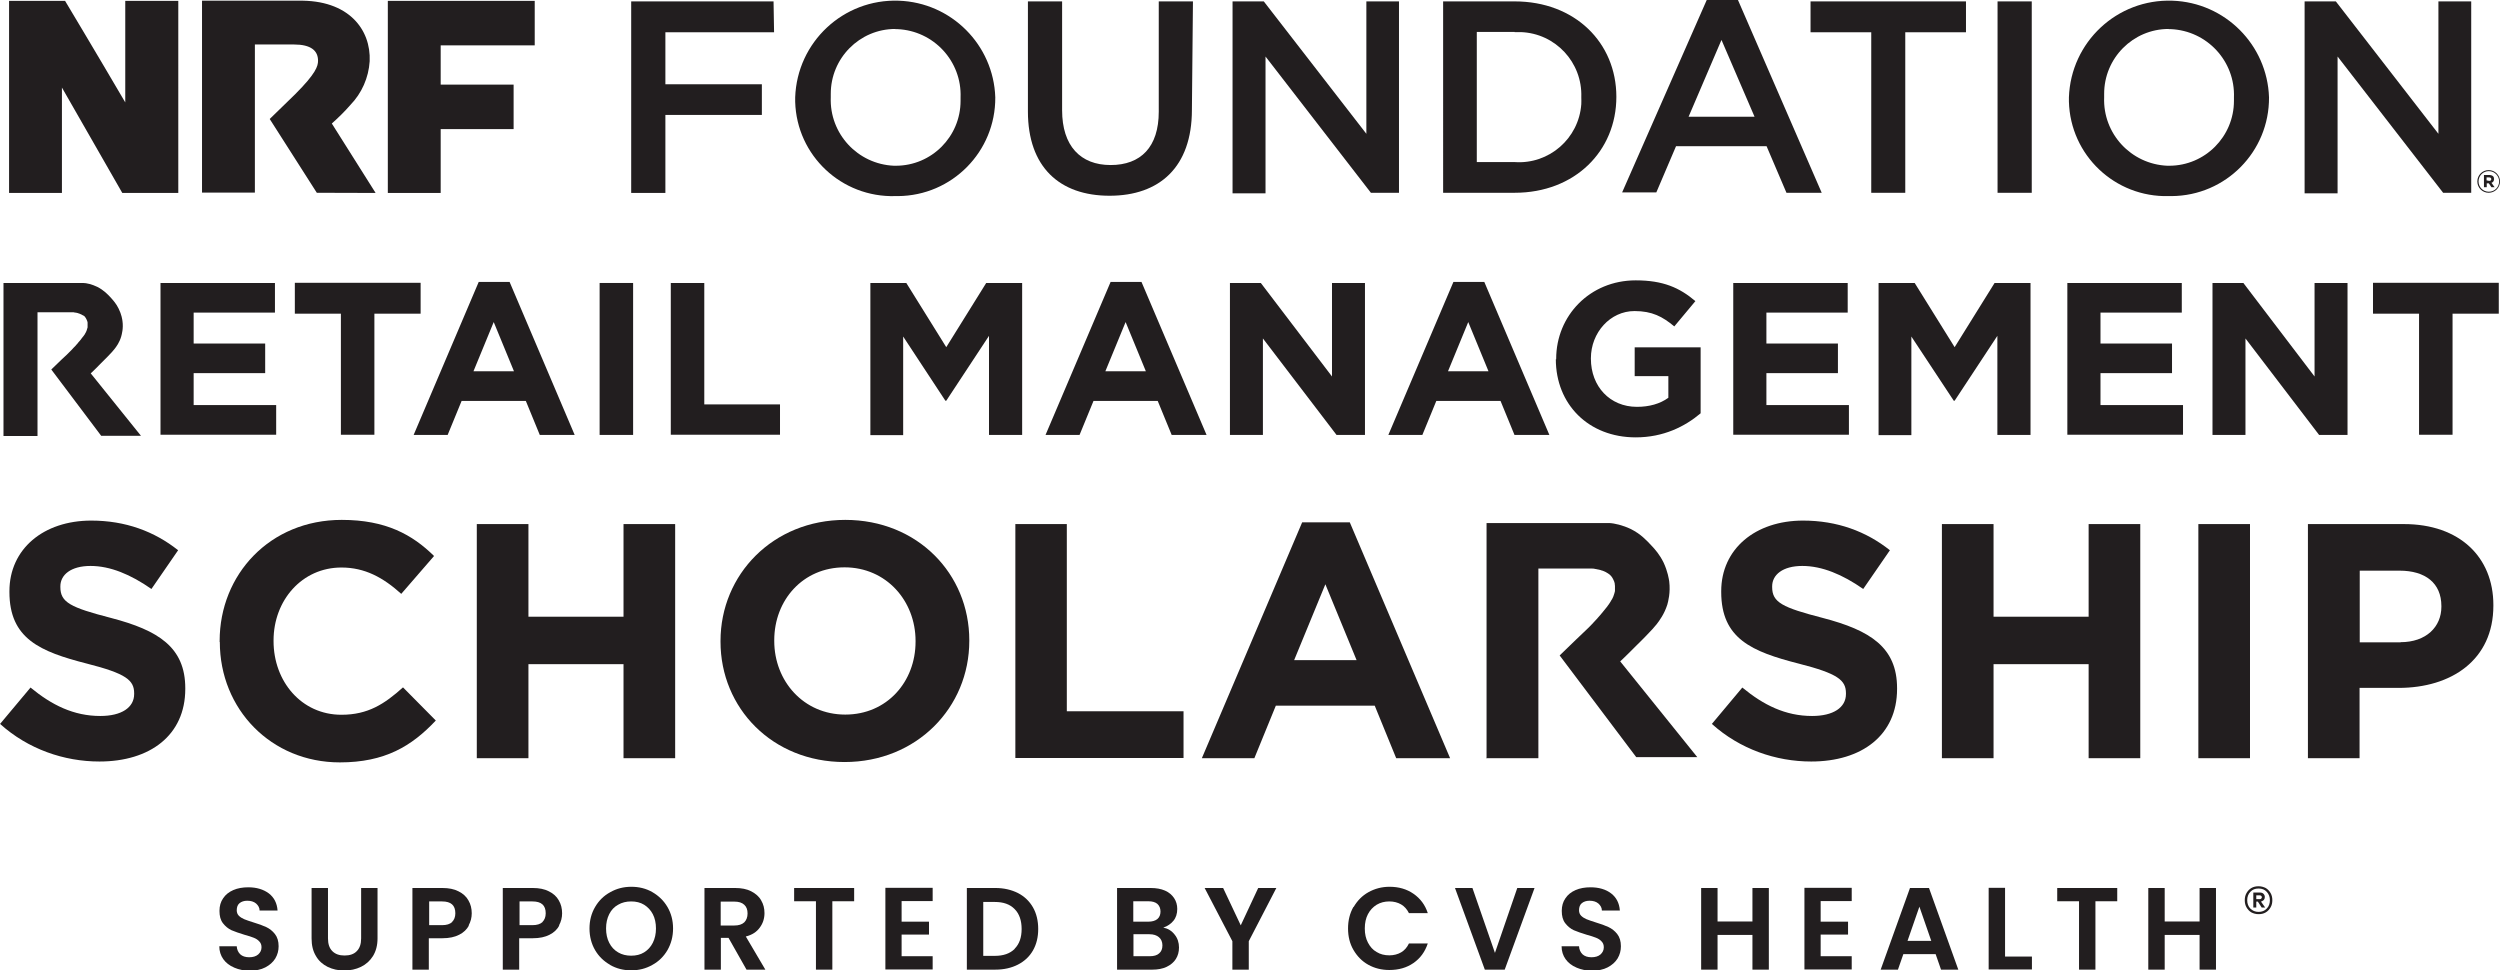 <?xml version="1.0" encoding="UTF-8"?>
<svg id="Layer_2" data-name="Layer 2" xmlns="http://www.w3.org/2000/svg" viewBox="0 0 143.3 55.62">
  <defs>
    <style>
      .cls-1 {
        fill: #221e1f;
      }
    </style>
  </defs>
  <g id="Layer_2-2" data-name="Layer 2">
    <g>
      <g>
        <path class="cls-1" d="M7.18,5.87C5.51,3.02,3.73.05,3.73.05H.52v11.01h3.03v-6.04l3.46,6.04h3.21V.05h-3.04v5.82Z"/>
        <polygon class="cls-1" points="30.65 2.6 30.65 .05 25.26 .05 24.02 .05 22.23 .05 22.23 11.06 25.26 11.06 25.26 7.4 29.44 7.4 29.44 4.85 25.26 4.85 25.26 2.6 30.65 2.6"/>
        <path class="cls-1" d="M21.53,11.06l-2.51-3.98h0c.37-.33.73-.68,1.06-1.06.66-.68,1.05-1.57,1.11-2.51.08-1.82-1.21-3.53-4.09-3.47h-5.52v11h3.03V2.55h2.24c.97,0,1.38.35,1.38.93,0,.31-.12.73-1.31,1.92-.46.45-1.46,1.42-1.46,1.42h0l2.7,4.23"/>
        <path class="cls-1" d="M142,10.4h0c0-.36.29-.65.65-.65s.65.29.65.65h0c0,.36-.29.65-.65.65s-.65-.29-.65-.65ZM143.25,10.4h0c0-.32-.26-.59-.59-.59s-.59.26-.59.59h0c0,.33.26.59.59.59s.59-.26.59-.59h0ZM142.37,10.03h.31c.08,0,.16.02.22.07.04.04.06.1.06.16h0c0,.1-.05.19-.15.22l.18.25h-.18l-.15-.22h-.12v.22h-.16v-.7h-.01ZM142.68,10.37c.08,0,.12-.04.12-.1h0c0-.07-.05-.1-.12-.1h-.15v.17l.16.03h-.01Z"/>
        <path class="cls-1" d="M44.38,1.85h-6.24v2.98h5.53v1.76h-5.53v4.47h-1.96V.08h8.16l.03,1.77h.01Z"/>
        <path class="cls-1" d="M51.32,11.24c-3.08.09-5.65-2.32-5.74-5.4v-.26c.11-3.17,2.76-5.65,5.93-5.54,3.02.1,5.44,2.53,5.54,5.54.02,3.11-2.48,5.64-5.58,5.66h-.15ZM51.32,1.66c-2.05,0-3.71,1.68-3.7,3.73v.19c-.08,2.08,1.54,3.83,3.62,3.92h.11c2.05,0,3.71-1.67,3.71-3.72v-.19c.08-2.08-1.54-3.83-3.62-3.92h-.12Z"/>
        <path class="cls-1" d="M68.32,6.3c0,3.27-1.85,4.92-4.72,4.92s-4.68-1.65-4.68-4.83V.08h1.96v6.24c0,2.04,1.05,3.14,2.78,3.14s2.76-1.03,2.76-3.06V.08h1.96l-.06,6.22Z"/>
        <path class="cls-1" d="M78.32.08h1.87v10.97h-1.61l-6.04-7.81v7.84h-1.89V.08h1.79l5.88,7.59V.08Z"/>
        <path class="cls-1" d="M86.82,11.05h-4.1V.08h4.1c3.45,0,5.83,2.36,5.83,5.47s-2.38,5.5-5.83,5.5ZM86.82,1.83h-2.17v7.46h2.17c1.97.14,3.68-1.35,3.82-3.32,0-.13.01-.26,0-.4.07-1.99-1.48-3.66-3.47-3.73h-.36.01Z"/>
        <path class="cls-1" d="M104.42,11.05h-2.02l-1.14-2.67h-5.19l-1.13,2.65h-1.96l4.85-11.03h1.79s4.8,11.05,4.8,11.05ZM98.67,2.3l-1.88,4.39h3.78l-1.89-4.39h-.01Z"/>
        <path class="cls-1" d="M109.22,11.05h-1.96V1.85h-3.48V.08h8.91v1.77h-3.48v9.2h.01Z"/>
        <path class="cls-1" d="M116.46.08v10.97h-1.96V.08h1.96Z"/>
        <path class="cls-1" d="M124.31,11.24c-3.08.08-5.64-2.34-5.72-5.42v-.24c.11-3.17,2.76-5.65,5.93-5.54,3.02.1,5.44,2.53,5.54,5.54.02,3.11-2.48,5.64-5.58,5.66h-.17ZM124.31,1.66c-2.05,0-3.71,1.68-3.7,3.73v.19c-.08,2.08,1.54,3.83,3.62,3.92h.11c2.05,0,3.71-1.67,3.71-3.72v-.19c.08-2.08-1.54-3.83-3.62-3.92h-.12Z"/>
        <path class="cls-1" d="M139.76.08h1.89v10.97h-1.61l-6.05-7.81v7.84h-1.89V.08h1.79l5.88,7.59V.08h0Z"/>
        <path class="cls-1" d="M0,41.5l1.75-2.09c1.21,1,2.47,1.63,4,1.63,1.21,0,1.94-.48,1.94-1.26v-.04c0-.75-.46-1.13-2.7-1.7-2.7-.69-4.45-1.43-4.45-4.11v-.04c0-2.43,1.96-4.05,4.69-4.05,1.96,0,3.62.62,4.98,1.7l-1.53,2.22c-1.19-.83-2.36-1.32-3.49-1.32s-1.73.51-1.73,1.17v.04c0,.88.58,1.17,2.9,1.77,2.72.71,4.26,1.68,4.26,4.03v.04c0,2.66-2.03,4.16-4.92,4.16-2.03,0-4.09-.71-5.69-2.15Z"/>
        <path class="cls-1" d="M12.59,36.78v-.04c0-3.81,2.88-6.94,7-6.94,2.53,0,4.05.85,5.29,2.07l-1.88,2.17c-1.04-.94-2.09-1.51-3.43-1.51-2.26,0-3.89,1.88-3.89,4.18v.04c0,2.3,1.59,4.22,3.89,4.22,1.53,0,2.47-.62,3.53-1.57l1.88,1.9c-1.38,1.47-2.92,2.4-5.5,2.4-3.94,0-6.88-3.05-6.88-6.9h-.01Z"/>
        <path class="cls-1" d="M27.33,30.04h2.96v5.31h5.45v-5.31h2.96v13.42h-2.96v-5.39h-5.45v5.39h-2.96v-13.42Z"/>
        <path class="cls-1" d="M41.3,36.78v-.04c0-3.81,3.01-6.94,7.15-6.94s7.11,3.09,7.11,6.9v.04c0,3.81-3.01,6.94-7.15,6.94s-7.11-3.09-7.11-6.9ZM52.48,36.78v-.04c0-2.3-1.68-4.22-4.07-4.22s-4.03,1.88-4.03,4.18v.04c0,2.3,1.68,4.22,4.07,4.22s4.03-1.88,4.03-4.18Z"/>
        <path class="cls-1" d="M58.19,30.04h2.96v10.73h6.69v2.68h-9.64v-13.42Z"/>
        <path class="cls-1" d="M74.65,29.94h2.72l5.75,13.52h-3.09l-1.23-3.01h-5.67l-1.23,3.01h-3.01l5.75-13.52h0ZM77.76,37.84l-1.79-4.35-1.79,4.35h3.57Z"/>
        <path class="cls-1" d="M98.12,41.5l1.75-2.09c1.21,1,2.47,1.63,4,1.63,1.21,0,1.94-.48,1.94-1.26v-.04c0-.75-.46-1.13-2.7-1.7-2.7-.69-4.45-1.43-4.45-4.11v-.04c0-2.43,1.96-4.05,4.69-4.05,1.96,0,3.62.62,4.98,1.7l-1.53,2.22c-1.19-.83-2.36-1.32-3.49-1.32s-1.73.51-1.73,1.17v.04c0,.88.58,1.17,2.9,1.77,2.72.71,4.26,1.68,4.26,4.03v.04c0,2.66-2.03,4.16-4.92,4.16-2.03,0-4.09-.71-5.69-2.15h0Z"/>
        <path class="cls-1" d="M111.31,30.04h2.96v5.31h5.45v-5.31h2.96v13.42h-2.96v-5.39h-5.45v5.39h-2.96v-13.42Z"/>
        <path class="cls-1" d="M126.01,30.04h2.96v13.42h-2.96v-13.42Z"/>
        <path class="cls-1" d="M132.31,30.04h5.48c3.2,0,5.13,1.9,5.13,4.64v.04c0,3.11-2.41,4.71-5.43,4.71h-2.24v4.03h-2.96v-13.42h.01ZM137.6,36.81c1.47,0,2.34-.88,2.34-2.03v-.04c0-1.32-.92-2.03-2.4-2.03h-2.28v4.11h2.34,0Z"/>
        <path class="cls-1" d="M85.18,43.46h3v-10.87h3.09c.08,0,.14.01.15.02.06,0,.1.02.11.02.08.01.14.03.15.03.03,0,.07.02.13.04.02,0,.07.02.12.04.06.02.1.05.11.05,0,0,.06.03.1.06,0,0,.01,0,.02.01,0,0,.03.02.07.05.03.02.04.03.04.03l.02.02s.03.03.05.05c0,0,.02.03.04.05.01.02.05.06.08.13.03.06.04.1.06.13.03.08.04.14.04.16,0,.04,0,.07.01.09v.3s-.01.08-.04.16c-.01.04-.03.09-.05.15-.02.04-.03.08-.05.11-.02.05-.04.08-.06.1-.02.04-.04.07-.05.09,0,0-.03.05-.07.11,0,.01-.05.07-.1.14,0,.01-.04.06-.1.13-.01.02-.08.1-.17.21-.07.08-.12.14-.15.18-.1.11-.17.19-.22.25-.07.08-.13.14-.16.17-.02.03-.07.08-.14.15-.04.05-.13.13-.25.25-.09.09-.15.15-.22.21-.29.28-.15.14-.42.4-.38.36-.82.79-.92.89l4.39,5.83h3.5l-4.42-5.49s.09-.09.16-.15c.14-.14.4-.38.76-.75.28-.28.43-.42.55-.55.31-.32.47-.49.62-.68.17-.22.44-.59.61-1.12.05-.18.19-.69.11-1.34-.02-.12-.08-.56-.33-1.09-.22-.44-.47-.73-.69-.96-.27-.29-.62-.67-1.19-.95-.44-.21-.93-.33-1.24-.34h-7.02v13.45Z"/>
        <g>
          <path class="cls-1" d="M9.19,16.22h6.57v1.7h-4.66v1.77h4.1v1.7h-4.1v1.83h4.73v1.7h-6.63v-8.71Z"/>
          <path class="cls-1" d="M19.55,17.98h-2.65v-1.77h7.21v1.77h-2.65v6.94h-1.92v-6.94Z"/>
          <path class="cls-1" d="M27.44,16.16h1.77l3.73,8.77h-2l-.8-1.95h-3.68l-.8,1.95h-1.95l3.73-8.77ZM29.46,21.28l-1.16-2.82-1.16,2.82h2.31Z"/>
          <path class="cls-1" d="M34.37,16.22h1.92v8.71h-1.92v-8.71Z"/>
          <path class="cls-1" d="M38.46,16.22h1.91v6.96h4.34v1.74h-6.26v-8.71Z"/>
          <path class="cls-1" d="M49.89,16.22h2.06l2.29,3.68,2.29-3.68h2.06v8.71h-1.9v-5.68l-2.45,3.72h-.05l-2.42-3.68v5.65h-1.88v-8.71Z"/>
          <path class="cls-1" d="M63.66,16.16h1.77l3.73,8.77h-2l-.8-1.95h-3.68l-.8,1.95h-1.95l3.73-8.77ZM65.68,21.28l-1.16-2.82-1.16,2.82h2.31Z"/>
          <path class="cls-1" d="M70.5,16.22h1.77l4.08,5.36v-5.36h1.89v8.71h-1.63l-4.22-5.53v5.53h-1.89v-8.71Z"/>
          <path class="cls-1" d="M83.31,16.16h1.77l3.73,8.77h-2l-.8-1.95h-3.68l-.8,1.95h-1.95l3.73-8.77ZM85.32,21.28l-1.16-2.82-1.16,2.82h2.31Z"/>
          <path class="cls-1" d="M89.2,20.6v-.03c0-2.47,1.93-4.5,4.56-4.5,1.57,0,2.51.42,3.42,1.19l-1.21,1.45c-.67-.56-1.27-.88-2.28-.88-1.39,0-2.5,1.23-2.5,2.71v.02c0,1.59,1.09,2.76,2.64,2.76.7,0,1.32-.17,1.8-.52v-1.24h-1.93v-1.65h3.78v3.78c-.9.76-2.13,1.38-3.72,1.38-2.71,0-4.58-1.9-4.58-4.48Z"/>
          <path class="cls-1" d="M107.69,16.22h2.06l2.29,3.68,2.29-3.68h2.06v8.71h-1.9v-5.68l-2.45,3.72h-.05l-2.43-3.68v5.65h-1.88v-8.71Z"/>
          <path class="cls-1" d="M118.49,16.22h6.57v1.7h-4.66v1.77h4.1v1.7h-4.1v1.83h4.73v1.7h-6.63v-8.71Z"/>
          <path class="cls-1" d="M99.34,16.22h6.57v1.7h-4.66v1.77h4.1v1.7h-4.1v1.83h4.73v1.7h-6.63v-8.71Z"/>
          <path class="cls-1" d="M126.82,16.22h1.77l4.08,5.36v-5.36h1.89v8.71h-1.63l-4.22-5.53v5.53h-1.89v-8.71Z"/>
          <path class="cls-1" d="M138.67,17.98h-2.65v-1.77h7.21v1.77h-2.65v6.94h-1.92v-6.94Z"/>
          <path class="cls-1" d="M.2,24.99h1.95v-7.09h2.01c.05,0,.09,0,.1.01.04,0,.07.01.07.01.05,0,.09.02.1.02.02,0,.05.01.09.03.01,0,.05.01.08.03.04.01.07.03.07.03,0,0,.04.02.07.04,0,0,0,0,.01,0,0,0,.02.01.05.03.02.01.03.02.03.02h.01s.02.03.03.05c0,0,.01.02.03.03,0,.01.03.04.05.09.02.04.03.07.04.09.02.05.03.09.03.11,0,.03,0,.05,0,.06v.2s0,.05-.03.11c0,.03-.02.06-.03.1-.01.03-.02.05-.03.07-.01.03-.03.05-.04.07-.01.03-.03.05-.03.06,0,0-.02.03-.05.07,0,0-.03.05-.07.09,0,0-.03.04-.07.09,0,.01-.05.07-.11.14-.05.05-.08.09-.1.12-.07.07-.11.13-.14.16-.05.05-.09.09-.11.11-.01.02-.05.05-.09.1-.03.03-.09.09-.16.16-.06.06-.1.1-.14.14-.19.18-.1.09-.28.26-.25.24-.53.51-.6.58l2.86,3.8h2.28l-2.88-3.58s.06-.06.11-.1c.09-.09.26-.25.49-.49.18-.18.28-.28.36-.36.2-.21.31-.32.4-.44.11-.14.29-.38.39-.73.03-.12.13-.45.07-.88-.01-.08-.05-.37-.22-.71-.14-.29-.31-.47-.45-.63-.18-.19-.4-.43-.78-.62-.29-.14-.61-.22-.81-.22H.2v8.77Z"/>
        </g>
      </g>
      <g>
        <path class="cls-1" d="M13.42,55.46c-.26-.11-.47-.27-.62-.48s-.23-.46-.23-.74h1c.01.19.08.34.2.46.12.11.29.17.51.17s.39-.05.52-.16c.12-.11.19-.24.19-.41,0-.14-.04-.25-.13-.34-.08-.09-.19-.16-.32-.21-.13-.05-.3-.11-.53-.17-.3-.09-.55-.18-.74-.26-.19-.09-.35-.22-.49-.4s-.2-.41-.2-.71c0-.28.07-.52.21-.72.14-.21.33-.36.58-.47.25-.11.54-.16.86-.16.48,0,.87.12,1.18.35.3.23.47.56.5.98h-1.03c0-.16-.08-.29-.2-.4-.13-.11-.3-.16-.51-.16-.18,0-.33.05-.44.14-.11.09-.16.23-.16.41,0,.12.04.23.12.31.08.08.19.15.31.2.12.05.3.11.52.18.3.09.55.18.74.27.19.09.36.22.5.4.14.18.21.41.21.7,0,.25-.06.48-.19.7-.13.21-.32.38-.57.51-.25.13-.55.19-.89.19s-.62-.06-.88-.17Z"/>
        <path class="cls-1" d="M18.8,50.9v2.89c0,.32.08.56.25.73.17.17.4.25.7.25s.54-.08.7-.25c.17-.17.25-.41.25-.73v-2.89h.94v2.89c0,.4-.09.73-.26,1.01-.17.27-.4.48-.69.62-.29.14-.61.21-.96.21s-.66-.07-.95-.21c-.28-.14-.51-.34-.67-.62-.17-.28-.25-.61-.25-1.01v-2.89h.94Z"/>
        <path class="cls-1" d="M26.88,53.05c-.12.22-.3.4-.56.53-.25.13-.57.2-.96.2h-.78v1.8h-.94v-4.68h1.72c.36,0,.67.06.92.19.25.12.45.3.57.52.13.22.19.47.19.74,0,.25-.06.48-.18.7ZM25.91,52.85c.12-.12.19-.28.19-.5,0-.46-.25-.68-.76-.68h-.74v1.36h.74c.26,0,.45-.06.58-.18Z"/>
        <path class="cls-1" d="M32.06,53.05c-.12.22-.3.4-.56.53-.25.13-.57.2-.96.2h-.78v1.8h-.94v-4.68h1.72c.36,0,.67.06.92.19.25.12.45.3.57.52.13.22.19.47.19.74,0,.25-.06.48-.18.7ZM31.09,52.85c.12-.12.19-.28.19-.5,0-.46-.25-.68-.76-.68h-.74v1.36h.74c.26,0,.45-.06.58-.18Z"/>
        <path class="cls-1" d="M34.98,55.31c-.37-.21-.66-.49-.87-.85s-.32-.78-.32-1.24.11-.87.32-1.23.5-.65.87-.85c.37-.21.77-.31,1.21-.31s.85.1,1.21.31c.36.21.65.49.86.85.21.36.32.77.32,1.23s-.11.87-.32,1.24c-.21.36-.5.65-.87.85-.37.21-.77.31-1.21.31s-.84-.1-1.21-.31ZM36.92,54.59c.21-.13.38-.31.5-.55.12-.24.18-.51.18-.82s-.06-.59-.18-.82c-.12-.23-.29-.41-.5-.54s-.46-.19-.74-.19-.53.06-.75.19c-.22.12-.39.3-.51.54-.12.24-.18.51-.18.82s.06.59.18.82c.12.24.29.42.51.55.22.13.47.19.75.19s.53-.06.74-.19Z"/>
        <path class="cls-1" d="M42.79,55.58l-1.03-1.82h-.44v1.82h-.94v-4.68h1.76c.36,0,.67.06.92.19.25.13.45.3.57.52.13.22.19.46.19.73,0,.31-.09.59-.27.83-.18.25-.44.42-.8.51l1.12,1.9h-1.08ZM41.31,53.05h.78c.25,0,.44-.06.57-.18.12-.12.19-.29.19-.51s-.06-.38-.19-.5c-.13-.12-.31-.18-.57-.18h-.78v1.37Z"/>
        <path class="cls-1" d="M48.96,50.9v.76h-1.25v3.92h-.94v-3.92h-1.25v-.76h3.43Z"/>
        <path class="cls-1" d="M51.68,51.66v1.17h1.57v.74h-1.57v1.24h1.78v.76h-2.71v-4.68h2.71v.76h-1.78Z"/>
        <path class="cls-1" d="M58.35,51.19c.37.19.66.47.86.82.2.35.3.77.3,1.24s-.1.88-.3,1.23c-.2.35-.49.62-.86.81s-.8.29-1.3.29h-1.63v-4.68h1.63c.49,0,.92.1,1.3.29ZM58.16,54.38c.27-.27.4-.65.4-1.13s-.13-.87-.4-1.14c-.27-.28-.65-.41-1.14-.41h-.66v3.09h.66c.49,0,.87-.13,1.14-.4Z"/>
        <path class="cls-1" d="M67.33,53.57c.17.21.25.46.25.74,0,.25-.06.47-.18.66-.12.19-.3.34-.53.45-.23.11-.51.16-.82.16h-2.02v-4.68h1.93c.32,0,.59.05.82.15.23.1.4.25.52.43.12.18.18.39.18.62,0,.27-.07.5-.22.68-.15.18-.34.31-.58.39.26.05.48.18.65.4ZM64.96,52.83h.86c.22,0,.4-.05.52-.15.12-.1.18-.25.18-.43s-.06-.33-.18-.44c-.12-.1-.29-.15-.52-.15h-.86v1.17ZM66.44,54.65c.13-.11.19-.26.19-.46s-.07-.36-.2-.47c-.13-.11-.31-.17-.54-.17h-.92v1.26h.94c.23,0,.41-.05.53-.16Z"/>
        <path class="cls-1" d="M73.16,50.9l-1.58,3.05v1.63h-.94v-1.63l-1.59-3.05h1.06l1.01,2.14,1-2.14h1.04Z"/>
        <path class="cls-1" d="M77.59,51.99c.21-.36.49-.65.85-.85.36-.2.76-.31,1.21-.31.52,0,.98.13,1.37.4.39.27.67.64.82,1.11h-1.08c-.11-.22-.26-.39-.45-.5-.19-.11-.42-.17-.67-.17-.27,0-.51.06-.73.19-.21.13-.38.31-.5.54s-.18.5-.18.82.06.58.18.81.28.42.5.54c.21.13.45.19.73.19.25,0,.48-.06.67-.17.19-.11.34-.28.45-.51h1.08c-.16.48-.43.85-.82,1.12-.39.27-.85.4-1.38.4-.45,0-.85-.1-1.21-.3-.36-.2-.64-.49-.85-.85-.21-.36-.31-.77-.31-1.23s.1-.87.31-1.24Z"/>
        <path class="cls-1" d="M87.96,50.9l-1.71,4.68h-1.14l-1.71-4.68h1l1.29,3.72,1.28-3.72h1Z"/>
        <path class="cls-1" d="M90.36,55.46c-.26-.11-.47-.27-.62-.48-.15-.21-.23-.46-.23-.74h1c.01.19.08.34.2.46.12.11.29.17.51.17s.39-.05.52-.16c.12-.11.19-.24.19-.41,0-.14-.04-.25-.13-.34-.08-.09-.19-.16-.32-.21-.13-.05-.3-.11-.53-.17-.3-.09-.55-.18-.74-.26-.19-.09-.35-.22-.49-.4-.14-.18-.2-.41-.2-.71,0-.28.07-.52.21-.72.14-.21.33-.36.58-.47s.54-.16.86-.16c.48,0,.88.12,1.18.35.3.23.47.56.5.98h-1.03c0-.16-.08-.29-.2-.4-.13-.11-.3-.16-.51-.16-.18,0-.33.05-.44.14-.11.09-.16.23-.16.41,0,.12.04.23.12.31.08.08.19.15.31.2.12.05.3.11.52.18.3.09.55.18.74.27.19.09.36.22.5.4.14.18.21.41.21.7,0,.25-.06.48-.19.7-.13.21-.32.38-.57.51-.25.13-.55.19-.89.19s-.62-.06-.88-.17Z"/>
        <path class="cls-1" d="M101.39,50.9v4.68h-.94v-1.99h-2v1.99h-.94v-4.68h.94v1.92h2v-1.92h.94Z"/>
        <path class="cls-1" d="M104.36,51.66v1.17h1.57v.74h-1.57v1.24h1.78v.76h-2.71v-4.68h2.71v.76h-1.78Z"/>
        <path class="cls-1" d="M110.96,54.69h-1.86l-.31.89h-.99l1.68-4.68h1.09l1.68,4.68h-.99l-.31-.89ZM110.7,53.93l-.68-1.96-.68,1.96h1.35Z"/>
        <path class="cls-1" d="M114.93,54.83h1.54v.74h-2.48v-4.68h.94v3.93Z"/>
        <path class="cls-1" d="M121.36,50.9v.76h-1.25v3.92h-.94v-3.92h-1.25v-.76h3.43Z"/>
        <path class="cls-1" d="M127.02,50.9v4.68h-.94v-1.99h-2v1.99h-.94v-4.68h.94v1.92h2v-1.92h.94Z"/>
        <path class="cls-1" d="M129.87,50.9c.12.07.21.17.28.29.07.12.1.26.1.41s-.03.29-.1.41c-.07.12-.16.22-.28.29-.12.07-.25.1-.41.1s-.29-.04-.41-.1c-.12-.07-.21-.17-.28-.29-.07-.12-.1-.26-.1-.41s.03-.29.1-.41c.07-.12.16-.22.28-.29.12-.07.26-.1.41-.1s.29.04.41.1ZM129.93,52.08c.12-.12.18-.29.18-.48s-.06-.35-.18-.48c-.12-.13-.27-.19-.47-.19s-.35.06-.47.19c-.12.12-.18.29-.18.48s.06.36.18.48c.12.12.28.19.47.19s.35-.06.47-.19ZM129.76,51.59s-.09.07-.16.09l.24.34h-.2s-.22-.34-.22-.34h-.09v.34h-.17v-.86h.37c.09,0,.16.02.21.07.05.05.08.11.08.19,0,.07-.02.12-.06.17ZM129.33,51.54h.19s.07,0,.09-.03c.02-.02.04-.05.04-.08s-.01-.06-.04-.08c-.02-.02-.05-.03-.09-.03h-.19v.22Z"/>
      </g>
    </g>
  </g>
</svg>